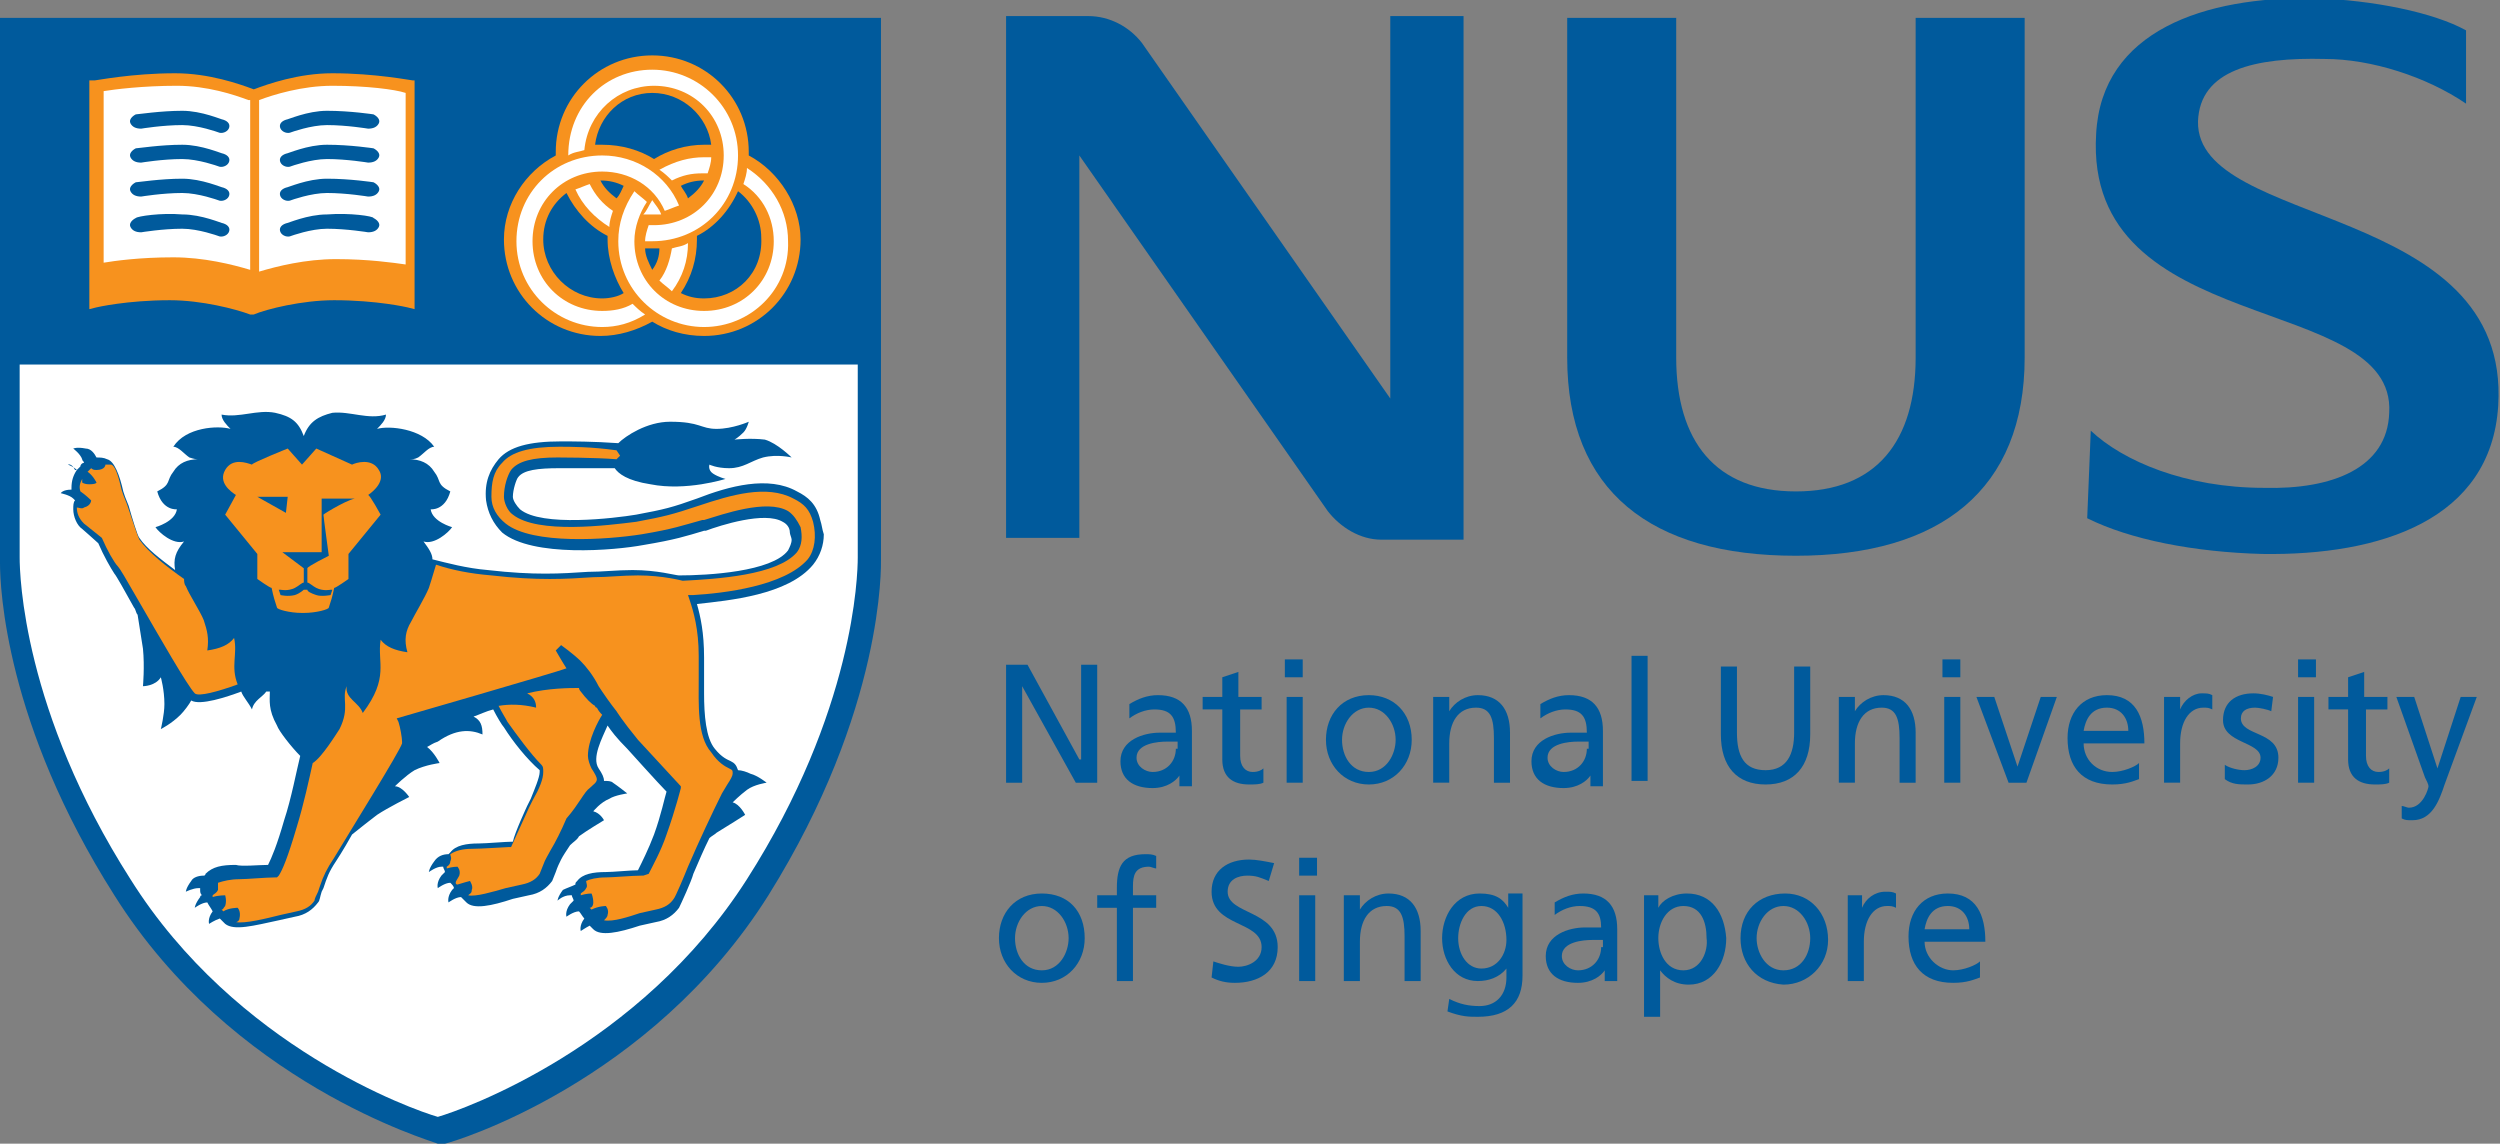 
<svg version="1.1" id="Layer_1" xmlns="http://www.w3.org/2000/svg" xmlns:xlink="http://www.w3.org/1999/xlink" x="0px" y="0px"
	 width="100%" height="100%" viewBox="0 0 139.9 64" enable-background="new 0 0 139.9 64" xml:space="preserve">
<rect x="0" y="0" width="139.9" height="64" fill="#808080" stroke="none"/>
<g>
	<polygon fill="#005A9C" points="56.3,37.2 57.5,37.2 60.4,42.5 60.5,42.5 60.5,37.2 61.4,37.2 61.4,43.8 60.2,43.8 57.2,38.4 
		57.2,38.4 57.2,43.8 56.3,43.8 	"/>
	<path fill="#005A9C" d="M66.7,43.8c0-0.1,0-0.4,0-0.9v-2c0-1.3-0.6-2-1.9-2c-0.6,0-1.1,0.2-1.6,0.5l0,0.8c0.4-0.3,0.9-0.5,1.4-0.5
		c0.9,0,1.2,0.4,1.2,1.3c-0.3,0-0.6,0-0.9,0c-0.9,0-2.2,0.4-2.2,1.6c0,1,0.7,1.5,1.8,1.5c0.8,0,1.3-0.4,1.5-0.7h0v0.6H66.7z
		 M65.8,41.9c0,0.7-0.5,1.3-1.3,1.3c-0.4,0-0.9-0.3-0.9-0.8c0-0.8,1.2-0.9,1.7-0.9c0.2,0,0.4,0,0.6,0V41.9z"/>
	<path fill="#005A9C" d="M70.7,39.7h-1.3v2.6c0,0.6,0.3,0.9,0.7,0.9c0.3,0,0.5-0.1,0.6-0.2v0.8c-0.2,0.1-0.5,0.1-0.8,0.1
		c-0.9,0-1.5-0.4-1.5-1.4v-2.8h-1.1V39h1.1v-1.1l0.9-0.3V39h1.3V39.7z"/>
	<rect x="72" y="39" fill="#005A9C" width="0.9" height="4.8"/>
	<rect x="71.9" y="36.9" fill="#005A9C" width="1" height="1"/>
	<path fill="#005A9C" d="M76.6,38.9c-1.5,0-2.4,1.1-2.4,2.5c0,1.4,1,2.5,2.4,2.5c1.4,0,2.4-1.1,2.4-2.5C79,39.9,78,38.9,76.6,38.9z
		 M76.6,43.2c-1,0-1.5-0.9-1.5-1.8c0-0.9,0.6-1.8,1.5-1.8c0.9,0,1.5,0.9,1.5,1.8C78.1,42.2,77.6,43.2,76.6,43.2z"/>
	<path fill="#005A9C" d="M80.2,39h0.9v0.8h0c0.3-0.5,0.9-0.9,1.6-0.9c1.2,0,1.8,0.8,1.8,2.1v2.8h-0.9v-2.5c0-1.1-0.2-1.7-1-1.7
		c-1,0-1.5,0.8-1.5,2v2.2h-0.9V39z"/>
	<path fill="#005A9C" d="M89.7,43.8c0-0.1,0-0.4,0-0.9v-2c0-1.3-0.6-2-1.9-2c-0.6,0-1.1,0.2-1.6,0.5l0,0.8c0.4-0.3,0.9-0.5,1.4-0.5
		c0.9,0,1.2,0.4,1.2,1.3c-0.3,0-0.6,0-0.9,0c-0.9,0-2.2,0.4-2.2,1.6c0,1,0.7,1.5,1.8,1.5c0.8,0,1.3-0.4,1.5-0.7h0v0.6H89.7z
		 M88.8,41.9c0,0.7-0.5,1.3-1.3,1.3c-0.4,0-0.9-0.3-0.9-0.8c0-0.8,1.2-0.9,1.7-0.9c0.2,0,0.4,0,0.6,0V41.9z"/>
	<rect x="91.3" y="36.7" fill="#005A9C" width="0.9" height="7"/>
	<path fill="#005A9C" d="M101.3,41.1c0,1.8-0.9,2.8-2.5,2.8c-1.6,0-2.5-1-2.5-2.8v-3.8h0.9v3.7c0,1.3,0.4,2.1,1.6,2.1
		c1.2,0,1.6-0.9,1.6-2.1v-3.7h0.9V41.1z"/>
	<path fill="#005A9C" d="M102.9,39h0.9v0.8h0c0.3-0.5,0.9-0.9,1.6-0.9c1.2,0,1.8,0.8,1.8,2.1v2.8h-0.9v-2.5c0-1.1-0.2-1.7-1-1.7
		c-1,0-1.5,0.8-1.5,2v2.2h-0.9V39z"/>
	<rect x="108.8" y="39" fill="#005A9C" width="0.9" height="4.8"/>
	<rect x="108.7" y="36.9" fill="#005A9C" width="1" height="1"/>
	<polygon fill="#005A9C" points="113.4,43.8 112.4,43.8 110.6,39 111.6,39 112.9,42.9 112.9,42.9 114.2,39 115.1,39 	"/>
	<path fill="#005A9C" d="M116.6,41.6h3.4c0-1.5-0.5-2.7-2.1-2.7c-1.4,0-2.2,1-2.2,2.4c0,1.6,0.8,2.6,2.5,2.6c0.8,0,1.2-0.2,1.5-0.3
		v-0.9c-0.2,0.2-0.9,0.5-1.5,0.5C117.3,43.2,116.6,42.5,116.6,41.6z M117.9,39.6c0.8,0,1.2,0.6,1.2,1.3h-2.5
		C116.7,40.3,117,39.6,117.9,39.6z"/>
	<path fill="#005A9C" d="M121.2,39h0.8v0.7h0c0.2-0.5,0.7-0.9,1.2-0.9c0.3,0,0.4,0,0.6,0.1v0.8c-0.2-0.1-0.3-0.1-0.5-0.1
		c-0.8,0-1.3,0.8-1.3,2v2.2h-0.9V39z"/>
	<path fill="#005A9C" d="M124.5,42.8c0.3,0.2,0.8,0.3,1.1,0.3c0.4,0,0.9-0.2,0.9-0.7c0-0.9-2.1-0.8-2.1-2.1c0-1,0.7-1.5,1.7-1.5
		c0.4,0,0.8,0.1,1.1,0.2l-0.1,0.8c-0.2-0.1-0.7-0.2-0.9-0.2c-0.5,0-0.8,0.2-0.8,0.6c0,1,2.1,0.7,2.1,2.2c0,1-0.8,1.5-1.7,1.5
		c-0.5,0-0.9,0-1.3-0.3L124.5,42.8z"/>
	<rect x="128.6" y="39" fill="#005A9C" width="0.9" height="4.8"/>
	<rect x="128.6" y="36.9" fill="#005A9C" width="1" height="1"/>
	<path fill="#005A9C" d="M133.7,39.7h-1.3v2.6c0,0.6,0.3,0.9,0.7,0.9c0.3,0,0.5-0.1,0.6-0.2v0.8c-0.2,0.1-0.5,0.1-0.8,0.1
		c-0.9,0-1.5-0.4-1.5-1.4v-2.8h-1.1V39h1.1v-1.1l0.9-0.3V39h1.3V39.7z"/>
	<path fill="#005A9C" d="M134.4,45.1c0.1,0,0.3,0.1,0.4,0.1c0.8,0,1.1-1.1,1.1-1.2c0-0.1-0.1-0.3-0.2-0.5l-1.6-4.5h1l1.3,4h0l1.3-4
		h0.9l-1.8,4.9c-0.3,0.9-0.7,2-1.8,2c-0.3,0-0.4,0-0.6-0.1L134.4,45.1z"/>
	<path fill="#005A9C" d="M58.3,50c-1.5,0-2.4,1.1-2.4,2.5c0,1.4,1,2.5,2.4,2.5c1.4,0,2.4-1.1,2.4-2.5C60.7,51,59.8,50,58.3,50z
		 M58.3,54.3c-1,0-1.5-0.9-1.5-1.8c0-0.9,0.6-1.8,1.5-1.8c0.9,0,1.5,0.9,1.5,1.8C59.8,53.3,59.3,54.3,58.3,54.3z"/>
	<path fill="#005A9C" d="M62.5,50.8h-1.1v-0.7h1.1v-0.4c0-1.2,0.3-1.9,1.6-1.9c0.2,0,0.4,0,0.6,0.1l0,0.7c-0.1,0-0.3-0.1-0.4-0.1
		c-0.8,0-0.9,0.5-0.9,1.1v0.5h1.3v0.7h-1.3v4.1h-0.9V50.8z"/>
	<path fill="#005A9C" d="M71,49.3c-0.5-0.2-0.7-0.3-1.2-0.3c-0.5,0-1.1,0.2-1.1,0.9c0,1.3,2.8,1,2.8,3.1c0,1.4-1.1,2-2.4,2
		c-0.5,0-0.9-0.1-1.3-0.3l0.1-0.9c0.3,0.1,0.9,0.3,1.4,0.3c0.5,0,1.3-0.3,1.3-1.1c0-1.5-2.8-1.1-2.8-3.1c0-1.2,0.9-1.8,2.1-1.8
		c0.4,0,0.9,0.1,1.4,0.2L71,49.3z"/>
	<rect x="72.7" y="50.1" fill="#005A9C" width="0.9" height="4.8"/>
	<rect x="72.7" y="48" fill="#005A9C" width="1" height="1"/>
	<path fill="#005A9C" d="M75.2,50.1h0.9v0.8h0c0.3-0.5,0.9-0.9,1.6-0.9c1.2,0,1.8,0.8,1.8,2.1v2.8h-0.9v-2.5c0-1.1-0.2-1.7-1-1.7
		c-1,0-1.5,0.8-1.5,2v2.2h-0.9V50.1z"/>
	<path fill="#005A9C" d="M84.4,50.1v0.7h0c-0.3-0.5-0.7-0.8-1.6-0.8c-1.4,0-2.1,1.3-2.1,2.5c0,1.2,0.7,2.4,2,2.4
		c0.6,0,1.2-0.2,1.6-0.7h0v0.5c0,1-0.6,1.6-1.5,1.6c-0.6,0-1.1-0.1-1.7-0.4L81,56.6c0.8,0.3,1.2,0.3,1.7,0.3c1.7,0,2.5-0.8,2.5-2.3
		v-4.6H84.4z M82.9,54.2c-0.8,0-1.3-0.8-1.3-1.7c0-0.8,0.4-1.8,1.3-1.8c0.9,0,1.4,0.9,1.4,1.9C84.3,53.4,83.8,54.2,82.9,54.2z"/>
	<path fill="#005A9C" d="M90.5,54.9c0-0.1,0-0.4,0-0.9v-2c0-1.3-0.6-2-1.9-2c-0.6,0-1.1,0.2-1.6,0.5l0,0.7c0.4-0.3,0.9-0.5,1.4-0.5
		c0.9,0,1.2,0.4,1.2,1.2c-0.3,0-0.6,0-0.9,0c-0.9,0-2.2,0.4-2.2,1.6c0,1,0.7,1.5,1.8,1.5c0.8,0,1.3-0.4,1.5-0.7h0v0.6H90.5z
		 M89.6,53c0,0.7-0.5,1.3-1.3,1.3c-0.4,0-0.9-0.3-0.9-0.8c0-0.8,1.2-0.9,1.7-0.9c0.2,0,0.4,0,0.6,0V53z"/>
	<path fill="#005A9C" d="M94.4,50c-0.8,0-1.4,0.4-1.6,0.8h0v-0.7H92v6.8h0.9v-2.6h0c0.3,0.4,0.8,0.8,1.6,0.8c1.4,0,2.1-1.3,2.1-2.6
		C96.5,51.1,95.8,50,94.4,50z M94.2,54.3c-1,0-1.4-1-1.4-1.8c0-0.9,0.5-1.8,1.4-1.8c1,0,1.3,0.9,1.3,1.8
		C95.6,53.2,95.2,54.3,94.2,54.3z"/>
	<path fill="#005A9C" d="M99.9,50c-1.5,0-2.5,1-2.5,2.5c0,1.4,0.9,2.5,2.4,2.6c1.4,0,2.5-1.1,2.5-2.5C102.3,51.1,101.3,50,99.9,50z
		 M99.8,54.3c-1,0-1.5-1-1.5-1.8c0-0.9,0.6-1.8,1.5-1.8c0.9,0,1.5,0.9,1.5,1.8C101.3,53.4,100.8,54.3,99.8,54.3z"/>
	<path fill="#005A9C" d="M103.4,50.1h0.8v0.7h0c0.2-0.5,0.7-0.9,1.3-0.9c0.3,0,0.4,0,0.6,0.1v0.8c-0.2-0.1-0.3-0.1-0.5-0.1
		c-0.8,0-1.3,0.8-1.3,2v2.2h-0.9V50.1z"/>
	<path fill="#005A9C" d="M107.7,52.7h3.4c0-1.5-0.5-2.7-2.1-2.7c-1.4,0-2.2,1-2.2,2.4c0,1.6,0.8,2.6,2.5,2.6c0.8,0,1.2-0.2,1.5-0.3
		v-0.9c-0.2,0.2-0.9,0.5-1.5,0.5C108.5,54.3,107.7,53.6,107.7,52.7z M109,50.7c0.8,0,1.2,0.6,1.2,1.3h-2.5
		C107.8,51.4,108.1,50.7,109,50.7z"/>
	<path fill="#005A9C" d="M117,24.1c1.8,1.7,5.3,3.2,9.7,3.2c3.8,0.1,6.9-1.1,7-4.2c0.4-6.8-17.1-4.1-16.4-15.6
		c0.3-5.8,6.1-7.7,12.2-7.6c3.3,0.1,6.7,0.8,8.5,1.8l0,4.1c-2.2-1.5-5.3-2.5-7.9-2.5c-3.9-0.1-7,0.6-7.1,3.5
		c-0.1,6,17.5,4.5,16.8,15.9c-0.4,6.4-6.6,8.4-13.2,8.3c-3.8-0.1-7.4-0.8-9.8-2L117,24.1z"/>
	<path fill="#005A9C" d="M100.5,31.1c-8.1,0-12.8-3.6-12.8-11.1v-19h6.1l0,19c0,4.7,2.2,7.5,6.7,7.5c4.5,0,6.7-2.8,6.7-7.5l0-19h6.1
		v19C113.3,27.4,108.6,31.1,100.5,31.1z"/>
	<path fill="#005A9C" d="M77.8,0.9v21.4L63.9,2.4c-0.7-0.9-1.8-1.5-3-1.5h-4.6v29.2h4.1V8.7l13.9,19.9c0.7,0.9,1.8,1.6,3,1.6h4.6
		V0.9H77.8z"/>
	<path fill="#005A9C" d="M49.3,31.3V1h-0.6H0v30.3c0,0,0,0.1,0,0.2c0,1.4,0.3,9,6.4,18.6C13,60.6,24,63.8,24.5,64l0.2,0l0.2,0
		c0.5-0.1,11.5-3.4,18.1-13.9C49.5,39.7,49.3,31.6,49.3,31.3z"/>
	<path fill="#FFFFFF" d="M41.8,49.2c-6,9.4-15.9,12.9-17.3,13.3c-1.4-0.4-11.3-3.9-17.2-13.3l0,0c-6-9.4-6.2-17-6.2-18
		c0-0.1,0-0.1,0-0.1c0,0,0-4.9,0-10.7H48c0,5.8,0,10.7,0,10.7c0,0,0,0,0,0.1C48,32.2,47.8,39.8,41.8,49.2z"/>
	<g>
		<g>
			<polygon fill="#602D1A" points="34.4,24.8 34.4,24.8 34.4,24.8 			"/>
		</g>
	</g>
	<path fill="#F7921E" d="M23.1,4.5c-0.1,0-2.1-0.4-4.5-0.4c-1.9,0-3.6,0.6-4.4,0.9c-0.8-0.3-2.5-0.9-4.4-0.9c-2.4,0-4.4,0.4-4.5,0.4
		l-0.3,0v2.1v8.9v1.8l0.4-0.1c0,0,1.7-0.4,4.1-0.4c1.8,0,3.7,0.5,4.5,0.8l0.1,0l0.1,0c0.7-0.3,2.7-0.8,4.5-0.8
		c2.4,0,4.1,0.4,4.1,0.4l0.4,0.1v-1.8V6.6V4.5L23.1,4.5z"/>
	<g>
		<path fill="#FFFFFF" d="M13.9,5.6c-0.8-0.3-2.3-0.8-4-0.8C8,4.8,6.4,5,5.8,5.1c0,0.5,0,8.9,0,9.6c0.6-0.1,2-0.3,3.9-0.3
			c1.7,0,3.3,0.4,4.3,0.7V5.6z"/>
		<path fill="#FFFFFF" d="M18.6,4.8c-1.7,0-3.3,0.5-4.1,0.8v9.6c1-0.3,2.6-0.7,4.3-0.7c1.8,0,3.2,0.2,3.9,0.3c0-0.7,0-9.1,0-9.6
			C22.1,5,20.5,4.8,18.6,4.8z"/>
	</g>
	<g>
		<path fill="#005A9C" d="M7.6,6.4C7.4,6.5,7.2,6.7,7.3,6.9c0.1,0.2,0.3,0.3,0.6,0.3c0,0,1.2-0.2,2.3-0.2c0.9,0,2,0.4,2,0.4
			c0.2,0.1,0.5,0,0.6-0.2c0.1-0.2,0-0.4-0.3-0.5c-0.1,0-1.2-0.5-2.3-0.5C9,6.2,7.7,6.4,7.6,6.4z"/>
		<path fill="#005A9C" d="M7.6,8.3C7.4,8.4,7.2,8.6,7.3,8.8C7.4,9,7.6,9.1,7.9,9.1c0,0,1.2-0.2,2.3-0.2c0.9,0,2,0.4,2,0.4
			c0.2,0.1,0.5,0,0.6-0.2c0.1-0.2,0-0.4-0.3-0.5c-0.1,0-1.2-0.5-2.3-0.5C9,8.1,7.7,8.3,7.6,8.3z"/>
		<path fill="#005A9C" d="M7.6,10.2c-0.2,0.1-0.4,0.3-0.3,0.5c0.1,0.2,0.3,0.3,0.6,0.3c0,0,1.2-0.2,2.3-0.2c0.9,0,2,0.4,2,0.4
			c0.2,0.1,0.5,0,0.6-0.2c0.1-0.2,0-0.4-0.3-0.5c-0.1,0-1.2-0.5-2.3-0.5C9,10,7.7,10.2,7.6,10.2z"/>
		<path fill="#005A9C" d="M7.6,12.2c-0.2,0.1-0.4,0.3-0.3,0.5c0.1,0.2,0.3,0.3,0.6,0.3c0,0,1.2-0.2,2.3-0.2c0.9,0,2,0.4,2,0.4
			c0.2,0.1,0.5,0,0.6-0.2c0.1-0.2,0-0.4-0.3-0.5c-0.1,0-1.2-0.5-2.3-0.5C9,11.9,7.7,12.1,7.6,12.2z"/>
	</g>
	<g>
		<path fill="#005A9C" d="M20.9,6.4c0.2,0.1,0.4,0.3,0.3,0.5c-0.1,0.2-0.3,0.3-0.6,0.3c0,0-1.2-0.2-2.3-0.2c-0.9,0-2,0.4-2,0.4
			c-0.2,0.1-0.5,0-0.6-0.2c-0.1-0.2,0-0.4,0.3-0.5c0.1,0,1.2-0.5,2.3-0.5C19.6,6.2,20.9,6.4,20.9,6.4z"/>
		<path fill="#005A9C" d="M20.9,8.3c0.2,0.1,0.4,0.3,0.3,0.5c-0.1,0.2-0.3,0.3-0.6,0.3c0,0-1.2-0.2-2.3-0.2c-0.9,0-2,0.4-2,0.4
			c-0.2,0.1-0.5,0-0.6-0.2c-0.1-0.2,0-0.4,0.3-0.5c0.1,0,1.2-0.5,2.3-0.5C19.6,8.1,20.9,8.3,20.9,8.3z"/>
		<path fill="#005A9C" d="M20.9,10.2c0.2,0.1,0.4,0.3,0.3,0.5c-0.1,0.2-0.3,0.3-0.6,0.3c0,0-1.2-0.2-2.3-0.2c-0.9,0-2,0.4-2,0.4
			c-0.2,0.1-0.5,0-0.6-0.2c-0.1-0.2,0-0.4,0.3-0.5c0.1,0,1.2-0.5,2.3-0.5C19.6,10,20.9,10.2,20.9,10.2z"/>
		<path fill="#005A9C" d="M20.9,12.2c0.2,0.1,0.4,0.3,0.3,0.5c-0.1,0.2-0.3,0.3-0.6,0.3c0,0-1.2-0.2-2.3-0.2c-0.9,0-2,0.4-2,0.4
			c-0.2,0.1-0.5,0-0.6-0.2c-0.1-0.2,0-0.4,0.3-0.5c0.1,0,1.2-0.5,2.3-0.5C19.6,11.9,20.9,12.1,20.9,12.2z"/>
	</g>
	<path fill="#005A9C" d="M45.9,29.1c-0.2-0.9-0.7-1.3-1.3-1.6c-1.6-0.9-3.8-0.3-5.6,0.4c-1.4,0.5-1.8,0.6-3.4,0.9
		c-1.2,0.2-5.3,0.7-6.5-0.3c-0.2-0.2-0.4-0.5-0.4-0.7c0-0.4,0.2-1,0.3-1.1c0.3-0.4,1.1-0.5,2.3-0.5l3.1,0c0.2,0.3,0.7,0.7,2,0.9
		c2,0.4,4.2-0.3,4.2-0.3s-0.4-0.1-0.7-0.3c-0.3-0.2-0.2-0.5-0.2-0.5s0.4,0.2,1.1,0.2c0.8,0,1.2-0.4,1.9-0.6c0.8-0.2,1.6,0,1.6,0
		s-0.8-0.8-1.5-1c-0.8-0.1-1.7,0-1.7,0s0.2-0.1,0.5-0.4c0.2-0.2,0.3-0.6,0.3-0.6S41,24,40.1,24c-0.9,0-0.9-0.4-2.6-0.4
		c-1.3,0-2.5,0.8-2.9,1.2c-1.4-0.1-2.6-0.1-3.2-0.1c-1.8,0-2.9,0.3-3.5,1c-0.5,0.6-0.8,1.3-0.7,2.3c0.1,0.7,0.4,1.3,0.9,1.8
		c1.7,1.4,6.3,1,7.9,0.7c1.8-0.3,2.4-0.5,3.4-0.8l0.1,0c0.8-0.3,3.3-1.1,4.3-0.5c0.2,0.1,0.4,0.3,0.4,0.6c0,0.1,0.1,0.3,0.1,0.4
		c0,0.2-0.1,0.4-0.2,0.6c-0.9,1.2-4.5,1.4-6.1,1.4c-0.2,0-1.2-0.3-2.6-0.3c-0.9,0-1.7,0.1-2.5,0.1c-1.5,0.1-3,0.2-5.6-0.1
		c-1.2-0.1-2.3-0.4-3.1-0.6c0-0.3-0.2-0.6-0.5-1c0.6,0.2,1.4-0.5,1.6-0.8c0,0-1.1-0.3-1.2-1c0,0,0.8,0.1,1.1-1
		c-0.8-0.4-0.5-0.6-0.9-1.1c-0.3-0.5-0.8-0.7-1.4-0.7c0.2,0,0.3,0,0.5-0.1c0.3-0.2,0.6-0.6,0.9-0.6c-0.7-1-2.5-1.2-3.2-1
		c0.2-0.2,0.5-0.5,0.5-0.8c-1,0.3-2-0.2-3-0.1c-0.8,0.2-1.3,0.5-1.6,1.3h0h0h0c-0.3-0.8-0.7-1.1-1.6-1.3c-1-0.2-2,0.3-3,0.1
		c0,0.3,0.3,0.6,0.5,0.8c-0.7-0.2-2.5-0.1-3.2,1c0.3,0,0.6,0.4,0.9,0.6c0.3,0.1,0.4,0.1,0.5,0.1c-0.6,0-1.1,0.2-1.4,0.7
		c-0.4,0.5-0.1,0.7-0.9,1.1c0.3,1.1,1.1,1,1.1,1c-0.1,0.7-1.2,1-1.2,1c0.2,0.3,1,1,1.6,0.8c-0.5,0.6-0.6,1-0.5,1.6
		c-0.8-0.6-1.6-1.2-2-1.8c-0.1-0.1-0.4-1.1-0.6-1.8l-0.2-0.5c0,0-0.1-0.3-0.1-0.3c-0.2-0.9-0.5-1.7-0.9-1.8
		c-0.2-0.1-0.4-0.1-0.6-0.1c-0.1-0.2-0.3-0.5-0.6-0.5c-0.5-0.1-0.7,0-0.7,0s0.4,0.3,0.5,0.6c0,0.1,0.1,0.1,0.1,0.2
		c-0.1,0-0.2,0.1-0.2,0.2l0,0c0,0-0.1,0.1-0.2,0.2c0,0-0.1,0-0.1,0C4,25.9,3.8,26,3.8,26s0.3,0.1,0.5,0.3C4.1,26.6,4,26.9,4,27.3
		c0,0,0,0.1,0,0.1c-0.5,0-0.6,0.2-0.6,0.2s0.5,0.1,0.7,0.3c0,0,0,0,0.1,0.1c0,0,0,0,0,0c-0.1,0.1-0.1,0.3-0.1,0.5
		c0,0.4,0.2,0.9,0.5,1.1c0,0,0.8,0.7,0.9,0.8c0.3,0.7,0.7,1.4,0.9,1.7c0.1,0.1,0.6,1,1.1,1.9c0.1,0.1,0.1,0.3,0.2,0.4
		C7.8,35,7.9,35.7,8,36.3c0.1,1,0,2.1,0,2.1s0.7,0,1-0.5c0,0,0.2,0.7,0.2,1.5c0,0.6-0.2,1.4-0.2,1.4s0.6-0.3,1.1-0.8
		c0.2-0.2,0.5-0.6,0.6-0.8c0.5,0.3,2-0.2,2.8-0.5c0.1,0.3,0.4,0.6,0.6,1c0.1-0.5,0.6-0.7,0.8-1c0.1,0,0.1,0,0.2,0
		c0,0.5-0.1,1,0.4,1.9c0.1,0.3,0.8,1.2,1.3,1.7c-0.2,0.8-0.5,2.4-0.9,3.6c-0.4,1.4-0.7,2.1-0.9,2.5c-0.5,0-1.5,0.1-1.8,0
		c-0.8,0-1.3,0.1-1.7,0.5c0,0,0,0.1-0.1,0.1c-0.3,0-0.6,0.1-0.7,0.3c-0.3,0.4-0.3,0.6-0.3,0.6s0.4-0.2,0.7-0.2c0,0,0,0,0.1,0
		c0,0,0,0,0,0.1c0,0.1,0,0.2,0.1,0.3c-0.1,0-0.1,0.1-0.1,0.1c-0.3,0.4-0.3,0.6-0.3,0.6s0.4-0.3,0.7-0.3c0.1,0.2,0.2,0.3,0.3,0.5
		c0,0,0,0,0,0c-0.3,0.4-0.2,0.7-0.2,0.7s0.3-0.2,0.6-0.3c0.1,0.1,0.2,0.2,0.3,0.3c0.5,0.4,1.6,0.1,3-0.2l0.9-0.2
		c0.6-0.1,1-0.4,1.3-0.8c0.1-0.1,0.1-0.3,0.2-0.6l0.1-0.2c0.2-0.6,0.3-0.9,0.7-1.5c0,0,0.4-0.6,0.9-1.5c0.5-0.4,1-0.8,1.4-1.1
		c0.6-0.4,1.8-1,1.8-1S22.5,44,22.1,44c0,0,0.6-0.6,1.1-0.9c0.6-0.3,1.4-0.4,1.4-0.4s-0.3-0.6-0.7-0.9c0.2-0.1,0.3-0.2,0.6-0.3
		c1-0.7,1.8-0.7,2.5-0.4c0-0.5-0.1-0.8-0.5-1c0.3-0.1,0.7-0.3,1.1-0.4c0.2,0.4,0.5,0.9,0.6,1c0.5,0.8,1.3,1.8,2,2.4c0,0,0,0,0,0.1
		c0,0.3-0.3,1-0.5,1.5l-0.2,0.4c0,0-0.7,1.5-0.8,2c-0.4,0-1.5,0.1-1.9,0.1c-0.7,0-1.3,0.1-1.6,0.5c0,0-0.1,0.1-0.1,0.1
		c-0.3,0-0.6,0.1-0.8,0.4c-0.3,0.4-0.3,0.6-0.3,0.6s0.4-0.3,0.7-0.3c0,0,0.1,0,0.1,0c0,0.1,0.1,0.2,0.1,0.3
		c-0.1,0.1-0.1,0.1-0.2,0.2c-0.3,0.4-0.2,0.7-0.2,0.7s0.4-0.3,0.7-0.3c0,0,0,0,0,0c0.1,0.1,0.2,0.2,0.2,0.3c0,0-0.1,0.1-0.1,0.1
		c-0.3,0.4-0.2,0.7-0.2,0.7s0.4-0.3,0.7-0.3c0.1,0.1,0.2,0.2,0.3,0.3c0.4,0.4,1.4,0.2,2.6-0.2l0.9-0.2c0.6-0.1,1-0.4,1.3-0.8
		c0,0,0.2-0.5,0.2-0.5c0.1-0.3,0.2-0.5,0.3-0.7c0.1-0.2,0.3-0.5,0.5-0.8c0.2-0.2,0.4-0.3,0.5-0.5c0.4-0.3,1.4-0.9,1.4-0.9
		s-0.2-0.4-0.6-0.5c0,0,0.4-0.5,0.9-0.7c0.3-0.2,1-0.3,1-0.3s-0.5-0.4-0.8-0.6c-0.1-0.1-0.3-0.1-0.5-0.1c0-0.2-0.1-0.4-0.3-0.7
		c-0.4-0.6,0.2-1.7,0.5-2.4c0.2,0.3,0.5,0.7,1.1,1.3c0,0,1.8,2,2.2,2.4c-0.1,0.3-0.3,1.3-0.7,2.4c-0.3,0.8-0.7,1.6-0.9,2
		c-0.4,0-1.4,0.1-1.8,0.1c-0.7,0-1.3,0.1-1.6,0.5c-0.1,0.1-0.1,0.1-0.1,0.2c-0.2,0.1-0.5,0.2-0.7,0.3c-0.3,0.4-0.3,0.6-0.3,0.6
		s0.3-0.3,0.7-0.3c0,0,0,0,0.1,0c0,0.1,0.1,0.2,0.1,0.3c-0.1,0.1-0.1,0.1-0.2,0.2c-0.3,0.4-0.2,0.7-0.2,0.7s0.4-0.3,0.7-0.3
		c0,0,0,0,0,0c0.1,0.1,0.2,0.3,0.3,0.4c0,0,0,0,0,0c-0.3,0.4-0.2,0.7-0.2,0.7s0.3-0.2,0.5-0.3c0.1,0.1,0.2,0.2,0.2,0.2
		c0.4,0.4,1.4,0.2,2.6-0.2l0.9-0.2c0.6-0.1,1-0.4,1.3-0.8c0.1-0.2,0.7-1.5,0.8-1.9c0.3-0.7,0.6-1.4,0.9-2c0.1-0.1,0.3-0.2,0.4-0.3
		c0.5-0.3,1.6-1,1.6-1S41.4,45,41,44.9c0,0,0.4-0.4,0.8-0.7c0.4-0.3,1.1-0.4,1.1-0.4s-0.5-0.4-0.9-0.5c-0.2-0.1-0.5-0.2-0.7-0.2
		c-0.1-0.3-0.2-0.4-0.4-0.5c-0.2-0.1-0.5-0.2-0.9-0.7c-0.5-0.6-0.6-1.9-0.6-3.1c0-0.3,0-0.5,0-0.8l0-1.2c0-1.4-0.2-2.3-0.4-3
		c1.8-0.2,5.1-0.5,6.5-2.2c0.4-0.5,0.6-1.1,0.6-1.7C46,29.6,46,29.4,45.9,29.1z"/>
	<path fill="#F7921E" d="M20.6,27.7c0.3-0.2,1-0.8,0.6-1.4c-0.4-0.7-1.3-0.4-1.5-0.3c0,0-2-0.9-2-0.9c0,0-0.8,0.9-0.8,0.9
		c0,0-0.8-0.9-0.8-0.9c0,0-2,0.8-2,0.9c-0.3-0.1-1.1-0.4-1.5,0.3c-0.4,0.7,0.3,1.2,0.6,1.4c0,0,0,0,0,0s-0.6,1.1-0.6,1.1
		c0,0,1.8,2.2,1.8,2.2c0,0,0,1.4,0,1.4c0,0,0.7,0.5,0.8,0.5c0.1,0.5,0.2,0.8,0.3,1.1c0,0.1,0.7,0.3,1.4,0.3c0,0,0.1,0,0.1,0
		c0.7,0,1.4-0.2,1.4-0.3c0.1-0.3,0.2-0.6,0.3-1.1c0.1,0,0.8-0.5,0.8-0.5c0,0,0-1.4,0-1.4c0,0,1.8-2.2,1.8-2.2
		C21.3,28.8,20.7,27.7,20.6,27.7C20.7,27.7,20.6,27.7,20.6,27.7z M14.4,27.8l1.6,0l0.1,0L16,28.7L14.4,27.8z M18.1,28.8
		c0,0.1,0.3,2.3,0.3,2.3s-1.2,0.6-1.2,0.7c0,0.1,0,0.8,0,0.8c0.1,0,0.3,0.2,0.5,0.3c0.4,0.2,0.8,0.1,0.8,0.1l0.1,0l-0.1,0.3l0,0
		c0,0-0.5,0.1-0.8,0c-0.3-0.1-0.5-0.2-0.5-0.3c0,0-0.2,0-0.2,0c0,0-0.2,0.2-0.5,0.3c-0.4,0.1-0.8,0-0.8,0l0,0l-0.1-0.3l0.1,0
		c0,0,0.4,0.1,0.8-0.1c0.2-0.1,0.4-0.3,0.5-0.3c0-0.1,0-0.8,0-0.8c0,0-1.2-0.9-1.2-0.9s2.1,0,2.2,0c0-0.1,0-3,0-3l1.8,0l0.2,0
		C19.7,27.8,18.2,28.7,18.1,28.8z"/>
	<path fill="#F7921E" d="M33,44.1c0.2-0.2,0.4-0.3,0.4-0.5c0-0.1-0.1-0.3-0.3-0.6c-0.1-0.2-0.2-0.5-0.2-0.7c0-0.9,0.6-2,0.8-2.3
		c-0.1-0.1-0.2-0.2-0.3-0.4c-0.1,0-0.1-0.1-0.1-0.1c-0.2-0.1-0.5-0.4-0.8-0.8c0,0-0.1-0.1-0.1-0.2c-0.5,0-1.7,0-2.9,0.3
		c0.4,0.2,0.5,0.5,0.5,0.8c-0.8-0.2-1.5-0.2-2.1-0.1c0.2,0.4,0.4,0.7,0.5,0.9c0.5,0.7,1.3,1.8,1.9,2.4c0.1,0.1,0.1,0.2,0.1,0.4
		c0,0.4-0.2,0.9-0.6,1.6l-0.2,0.4l-1,2.2l-0.1,0c-0.1,0-1.6,0.1-2.1,0.1c-0.5,0-0.9,0.1-1.2,0.3c0,0.1,0.1,0.2,0,0.4
		c0,0.2-0.2,0.3-0.2,0.3c0,0,0,0,0,0.1c0.3-0.1,0.6-0.1,0.6-0.1s0.2,0.2,0.1,0.5c-0.1,0.2-0.2,0.3-0.2,0.4c0,0,0,0.1,0.1,0.1
		c0.3-0.1,0.7-0.2,0.7-0.2s0.2,0.3,0.1,0.5c0,0.2-0.1,0.2-0.2,0.3c0.4,0.1,1.4-0.2,2.1-0.4l0.9-0.2c0.5-0.1,0.8-0.3,1-0.6l0.2-0.5
		c0.1-0.3,0.3-0.6,0.4-0.8c0.3-0.5,0.6-1.1,0.9-1.8C32.4,45,32.7,44.3,33,44.1z"/>
	<g>
		<path fill="#F7921E" d="M15.1,38.3C15.1,38.3,15.1,38.3,15.1,38.3C15.1,38.3,15.1,38.3,15.1,38.3C15.1,38.3,15.1,38.3,15.1,38.3z"
			/>
		<path fill="#F7921E" d="M13.1,35.7c-0.3,0.4-0.8,0.6-1.5,0.7c0.1-0.7,0-1.1-0.2-1.7c-0.2-0.5-0.8-1.4-1-1.9
			c-0.1-0.1-0.1-0.3-0.1-0.4c-1-0.7-2-1.5-2.5-2.2c-0.1-0.2-0.3-0.8-0.7-2l-0.2-0.5l-0.1-0.3c-0.2-0.9-0.4-1.4-0.6-1.4
			c-0.1,0-0.2,0-0.3,0l0,0c0,0,0,0.3-0.5,0.3c-0.1,0-0.2,0-0.3-0.1c0,0-0.1,0.1-0.1,0.1l0,0c0,0,0,0-0.1,0.1
			c0.3,0.2,0.5,0.6,0.5,0.6S5.4,27.1,5,27.1c-0.3,0-0.4-0.1-0.4-0.1s0-0.1,0-0.2c-0.1,0.2-0.2,0.4-0.1,0.7C4.8,27.7,5.1,28,5.1,28
			s0,0.3-0.4,0.4c-0.1,0.1-0.3,0-0.4,0c0,0.3,0.1,0.6,0.4,0.9l1,0.8l0,0c0.3,0.7,0.7,1.4,0.9,1.6c0.1,0.1,0.4,0.6,1.2,2
			c1.1,1.9,2.7,4.7,3.1,5.1c0.2,0.2,1.3-0.1,2.4-0.5C12.9,37.3,13.3,36.6,13.1,35.7z"/>
	</g>
	<path fill="#F7921E" d="M45.5,29.2c-0.2-0.7-0.5-1-1.1-1.3c-1.5-0.8-3.5-0.2-5.3,0.4c-1.5,0.5-1.9,0.6-3.5,0.9
		c-1.6,0.2-5.5,0.7-6.9-0.4c-0.3-0.2-0.5-0.7-0.5-1c0-0.6,0.2-1.2,0.4-1.5c0.4-0.5,1.2-0.7,2.6-0.7c0,0,2.1,0,3.3,0.1l0.2-0.2
		l-0.2-0.3C33.1,25,31.9,25,31.3,25c-1.7,0-2.7,0.3-3.2,0.9c-0.5,0.5-0.6,1.1-0.6,1.9c0,0.6,0.3,1.1,0.8,1.5
		c1.5,1.2,5.7,0.9,7.6,0.6c1.8-0.3,2.3-0.5,3.4-0.8l0.1,0c1-0.3,3.5-1.2,4.7-0.5c0.3,0.2,0.5,0.5,0.7,0.9c0.1,0.5,0.1,1-0.2,1.4
		c-1.1,1.3-4.5,1.5-6.4,1.6l0,0l0,0c0,0-1.1-0.3-2.5-0.3c-0.9,0-1.7,0.1-2.5,0.1c-1.5,0.1-3.1,0.2-5.7-0.1c-1.2-0.1-2.2-0.3-3.1-0.6
		c-0.1,0.3-0.2,0.7-0.4,1.3c-0.2,0.5-0.8,1.5-1,1.9c-0.3,0.5-0.4,1-0.2,1.7c-0.7-0.1-1.2-0.3-1.5-0.7c-0.2,1.3,0.5,2.1-1,4.1
		c-0.2-0.6-1-0.8-0.9-1.5c-0.3,0.7,0.2,1.2-0.4,2.4c-0.2,0.3-1,1.6-1.5,1.9c-0.2,0.9-0.5,2.3-0.9,3.6c-0.5,1.7-0.8,2.4-1,2.7
		l-0.1,0.1l-0.1,0c-0.5,0-1.6,0.1-2,0.1c-0.5,0-0.9,0.1-1.2,0.2c0,0.1,0,0.3,0,0.4c-0.1,0.2-0.2,0.2-0.3,0.3c0,0,0,0.1,0,0.1
		c0.3-0.1,0.7-0.1,0.7-0.1s0.1,0.3,0,0.6c-0.1,0.1-0.1,0.2-0.2,0.2c0,0,0.1,0.1,0.1,0.1c0.3-0.2,0.8-0.2,0.8-0.2s0.2,0.2,0.1,0.6
		c0,0.1-0.1,0.2-0.2,0.2c0.5,0.1,1.7-0.2,2.5-0.4c0,0,0.9-0.2,0.9-0.2c0.5-0.1,0.8-0.3,1-0.6c0-0.1,0.1-0.3,0.2-0.5
		c0,0,0.1-0.3,0.1-0.3c0.2-0.6,0.4-1,0.8-1.6c0.9-1.5,3.7-6,3.8-6.4c0,0,0,0,0-0.1c0-0.2-0.1-0.8-0.2-1.1l-0.1-0.2
		c0,0,9-2.6,9.5-2.8c-0.2-0.3-0.6-1-0.6-1l0.3-0.3c0,0,0.7,0.5,1.1,0.9c0.3,0.3,0.7,0.8,1,1.4l0.2,0.3c0.4,0.6,0.8,1.1,0.8,1.1l0,0
		l0,0c0,0,0.3,0.5,1.2,1.6l2.4,2.6l0,0.1c0,0-0.3,1.2-0.8,2.6c-0.3,0.9-0.8,1.8-1,2.2L36,49l-0.1,0c-0.5,0-1.6,0.1-2,0.1
		c-0.5,0-0.9,0.1-1.1,0.2c0,0.1,0.1,0.3,0,0.4c-0.1,0.2-0.2,0.2-0.3,0.3c0,0,0,0,0,0.1c0.3-0.1,0.6-0.1,0.6-0.1s0.1,0.2,0.1,0.5
		c0,0.2-0.1,0.3-0.2,0.3c0,0,0.1,0.1,0.1,0.1c0.4-0.2,0.8-0.2,0.8-0.2s0.2,0.2,0.1,0.5c0,0.1-0.1,0.2-0.2,0.3c0.5,0.1,1.4-0.2,2-0.4
		c0,0,0.9-0.2,0.9-0.2c0.5-0.1,0.8-0.3,1-0.6c0.1-0.1,0.6-1.3,0.8-1.8c0.6-1.4,1.4-3.1,1.9-4.1l0.3-0.5c0.2-0.3,0.3-0.5,0.3-0.6
		c0-0.2,0-0.2-0.2-0.3c-0.2-0.1-0.6-0.3-1-0.9c-0.8-0.9-0.7-2.7-0.7-4.2l0-1.2c0-1.5-0.3-2.5-0.5-3.1l-0.1-0.3l0.3,0
		c1.7-0.1,5.1-0.5,6.4-2C45.6,30.8,45.7,30,45.5,29.2z"/>
	<path fill="#F7921E" d="M41.9,8.7c0-0.1,0-0.1,0-0.2c0-3-2.4-5.4-5.4-5.4s-5.4,2.4-5.4,5.4l0,0.2c-1.7,0.9-2.9,2.7-2.9,4.7
		c0,3,2.4,5.4,5.4,5.4c1,0,2-0.3,2.9-0.8c0.8,0.5,1.8,0.8,2.9,0.8c3,0,5.4-2.4,5.4-5.4C44.8,11.5,43.6,9.6,41.9,8.7z M36.5,5.2
		c1.7,0,3.1,1.3,3.3,2.9l-0.4,0c-1,0-2,0.3-2.8,0.8c-0.8-0.5-1.8-0.8-2.9-0.8c-0.1,0-0.3,0-0.4,0C33.5,6.5,34.8,5.2,36.5,5.2z
		 M39.4,10.1c-0.2,0.4-0.5,0.7-0.9,1c-0.1-0.3-0.3-0.5-0.4-0.7C38.5,10.2,38.9,10.1,39.4,10.1L39.4,10.1z M33.7,16.7
		c-1.8,0-3.3-1.5-3.3-3.3c0-1.1,0.5-2,1.3-2.6c0.5,1,1.3,1.9,2.3,2.4c0,0.1,0,0.1,0,0.2c0,1.1,0.4,2.2,0.9,3
		C34.6,16.6,34.1,16.7,33.7,16.7z M34.5,11.1c-0.4-0.3-0.7-0.6-0.9-1c0,0,0,0,0,0c0.5,0,0.9,0.1,1.3,0.3
		C34.8,10.6,34.7,10.9,34.5,11.1z M36.5,15.1c-0.2-0.4-0.4-0.8-0.4-1.2l0.4,0c0.1,0,0.3,0,0.4,0C36.9,14.3,36.8,14.7,36.5,15.1z
		 M39.4,16.7c-0.5,0-0.9-0.1-1.3-0.3c0.6-0.9,0.9-1.9,0.9-3l0-0.2c1-0.5,1.8-1.4,2.3-2.5c0.8,0.6,1.3,1.6,1.3,2.6
		C42.7,15.3,41.2,16.7,39.4,16.7z"/>
	<path fill="#FFFFFF" d="M36.5,11.2c0.2,0.3,0.4,0.5,0.5,0.8c-0.2,0-0.3,0-0.5,0c-0.2,0-0.3,0-0.5,0C36.2,11.8,36.3,11.5,36.5,11.2z
		"/>
	<path fill="#FFFFFF" d="M37.6,13.9c0.3-0.1,0.6-0.1,0.9-0.3c0,1-0.3,1.9-0.9,2.7c-0.2-0.2-0.5-0.4-0.7-0.6
		C37.3,15.2,37.5,14.5,37.6,13.9z"/>
	<path fill="#FFFFFF" d="M36.5,3.9c2.6,0,4.8,2.1,4.8,4.8s-2.1,4.8-4.8,4.8l-0.4,0c0-0.3,0.1-0.6,0.2-0.9l0.3,0
		c2.2,0,3.9-1.7,3.9-3.9s-1.7-3.9-3.9-3.9c-2,0-3.7,1.5-3.9,3.6c-0.3,0.1-0.6,0.1-0.9,0.3C31.8,5.9,33.9,3.9,36.5,3.9z"/>
	<path fill="#FFFFFF" d="M39.4,8.8l0.4,0c0,0.3-0.1,0.6-0.2,0.9l-0.3,0c-0.6,0-1.1,0.1-1.7,0.4c-0.2-0.2-0.4-0.4-0.7-0.6
		C37.8,9,38.6,8.8,39.4,8.8z"/>
	<path fill="#FFFFFF" d="M33.7,18.3c-2.6,0-4.8-2.1-4.8-4.8s2.1-4.8,4.8-4.8c1.9,0,3.6,1.1,4.3,2.8c-0.3,0.1-0.5,0.2-0.8,0.3
		c-0.6-1.4-2-2.2-3.5-2.2c-2.2,0-3.9,1.7-3.9,3.9s1.7,3.9,3.9,3.9c0.6,0,1.2-0.1,1.7-0.4c0.2,0.2,0.4,0.4,0.7,0.6
		C35.3,18.1,34.5,18.3,33.7,18.3z"/>
	<path fill="#FFFFFF" d="M33,10.3c0.3,0.6,0.7,1.1,1.3,1.5c-0.1,0.3-0.2,0.6-0.2,0.9c-0.8-0.5-1.5-1.2-1.9-2.1
		C32.5,10.5,32.7,10.4,33,10.3z"/>
	<path fill="#FFFFFF" d="M39.4,18.3c-2.6,0-4.8-2.1-4.8-4.8c0-1,0.3-1.9,0.9-2.8c0.2,0.2,0.5,0.4,0.7,0.6c-0.4,0.6-0.7,1.4-0.7,2.2
		c0,2.2,1.7,3.9,3.9,3.9c2.2,0,3.9-1.7,3.9-3.9c0-1.3-0.6-2.5-1.7-3.2c0.1-0.3,0.2-0.6,0.2-0.9c1.4,0.9,2.3,2.4,2.3,4.1
		C44.2,16.2,42,18.3,39.4,18.3z"/>
</g>
</svg>
